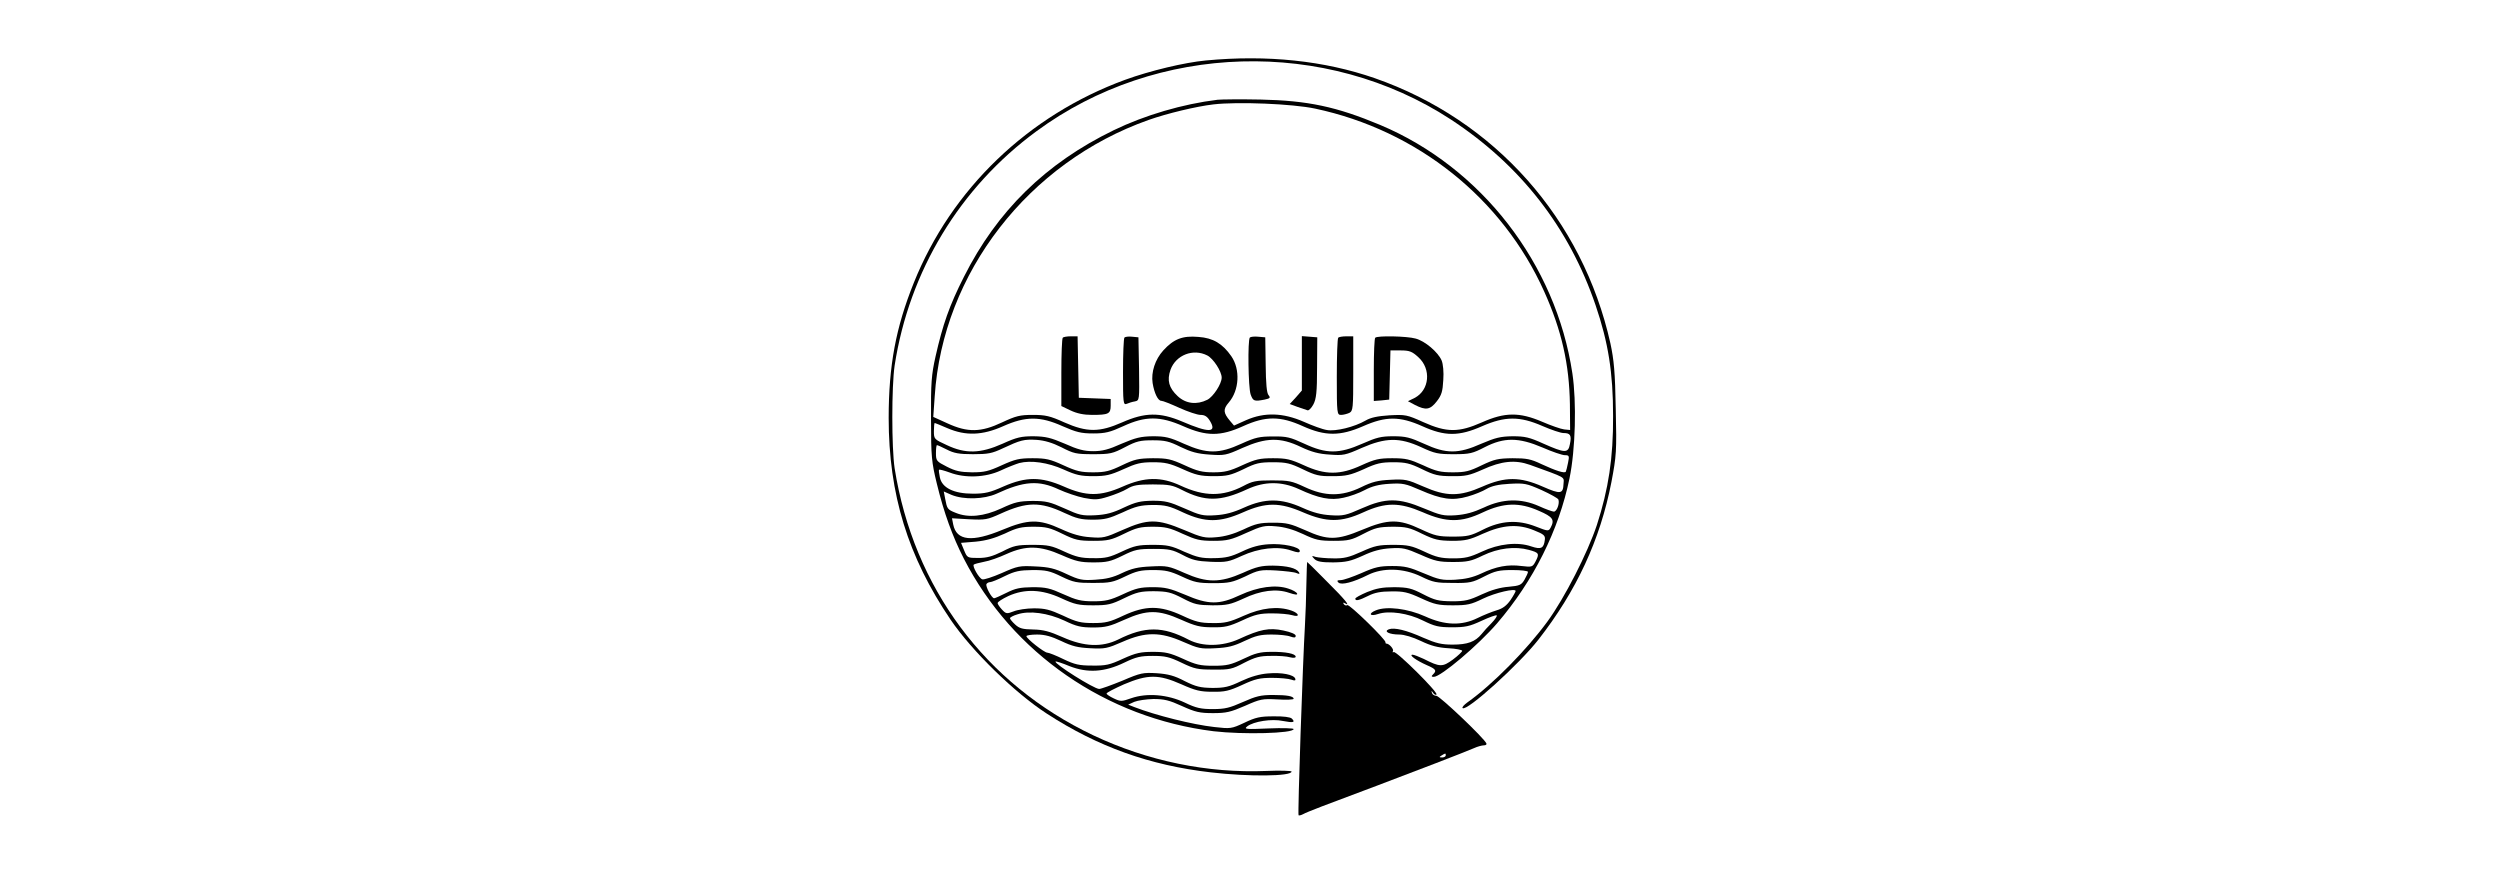 <svg xmlns="http://www.w3.org/2000/svg" width="512" height="180" viewBox="0 0 512 180" fill="none"><path d="M246.96 12.383C242.581 12.796 235.509 14.488 230.415 16.345C210.586 23.608 194.84 38.712 187.136 57.942C183.473 67.062 182 74.861 182 85.591C182 101.231 185.957 114.024 194.672 126.899C199.05 133.337 207.849 141.92 214.417 146.171C224.857 152.938 235.424 156.735 247.97 158.179C255.759 159.087 264.515 159.005 264.515 158.014C264.515 157.849 262.2 157.767 259.379 157.89C247.297 158.386 235.046 155.868 223.889 150.586C201.787 140.104 187.094 120.338 183.221 95.907C182.589 91.698 182.589 79.153 183.221 74.861C186.21 55.507 196.566 38.423 212.228 26.909C236.898 8.711 271.504 7.72 297.142 24.475C311.414 33.842 321.35 46.594 326.781 62.523C329.391 70.198 330.359 76.306 330.359 85.178C330.401 93.803 329.433 100.117 327.033 107.545C325.139 113.24 320.424 122.483 316.929 127.27C312.677 133.089 305.647 140.228 300.51 143.86C299.837 144.355 299.374 144.85 299.542 145.015C300.342 145.799 311.077 136.101 315.077 130.984C322.865 120.998 327.707 110.599 330.022 98.714C331.033 93.349 331.117 92.482 330.906 83.734C330.78 76.223 330.527 73.665 329.812 70.322C324.128 44.86 306.152 24.598 281.566 16.015C271.209 12.425 259.547 11.187 246.96 12.383Z" fill="black"></path><path d="M249.359 20.43C242.244 21.297 234.498 23.567 228.099 26.662C214.164 33.429 204.186 43.21 197.408 56.704C194.419 62.605 193.072 66.484 191.599 73.004C190.757 76.76 190.63 78.41 190.672 85.797C190.672 93.555 190.799 94.669 191.851 99.002C193.325 105.069 195.051 109.814 197.408 114.436C207.344 133.79 226.541 147.037 248.559 149.761C254.58 150.462 264.936 150.215 264.936 149.307C264.936 149.142 262.621 149.059 259.8 149.183C255.127 149.389 254.706 149.348 255.422 148.77C256.727 147.739 260.474 147.161 262.747 147.656C264.894 148.069 265.357 147.945 264.557 147.161C264.263 146.872 262.873 146.666 260.81 146.707C258.074 146.707 257.148 146.913 254.832 148.027C252.18 149.265 252.012 149.265 248.686 148.894C244.223 148.399 236.687 146.501 232.309 144.809L231.046 144.313L232.309 143.736C233.025 143.447 234.751 143.199 236.224 143.158C238.413 143.158 239.466 143.406 242.076 144.602C244.813 145.84 245.697 146.047 248.433 146.047C251.127 146.047 252.012 145.84 254.959 144.561C258.116 143.158 258.537 143.075 261.61 143.24C263.463 143.364 264.936 143.282 264.936 143.117C264.936 142.58 263.631 142.333 260.684 142.333C258.2 142.333 257.232 142.58 254.538 143.777C251.843 144.974 250.875 145.221 248.391 145.221C245.949 145.221 244.981 145.015 242.665 143.901C239.087 142.209 234.877 141.879 231.677 142.993C229.699 143.694 229.488 143.694 228.099 143.034C227.299 142.663 226.625 142.209 226.625 142.044C226.625 141.837 228.267 141.012 230.204 140.145C235.087 138.082 237.277 138.082 241.95 140.145C244.813 141.425 245.823 141.672 248.307 141.672C250.833 141.714 251.717 141.507 254.411 140.269C257.063 139.031 258.032 138.825 260.516 138.825C262.158 138.825 263.926 138.99 264.473 139.196C265.189 139.444 265.399 139.403 265.273 138.99C264.978 138.165 262.494 137.669 259.674 137.917C258.032 138.041 256.137 138.577 254.201 139.485C251.717 140.682 250.791 140.888 248.307 140.888C245.823 140.847 244.939 140.641 242.623 139.485C240.518 138.371 239.213 138.041 236.898 137.876C234.119 137.711 233.614 137.793 229.867 139.403C227.636 140.311 225.489 141.095 225.11 141.095C224.057 141.095 215.806 135.895 216.185 135.482C216.269 135.4 217.574 135.812 219.048 136.431C222.752 137.876 226.204 137.669 230.288 135.689C232.688 134.533 233.614 134.327 236.098 134.327C238.582 134.327 239.508 134.533 241.992 135.73C244.644 137.009 245.318 137.133 248.517 137.133C251.801 137.174 252.348 137.05 254.832 135.73C257.106 134.574 258.032 134.327 260.305 134.327C261.821 134.286 263.547 134.409 264.22 134.616C264.894 134.781 265.357 134.74 265.357 134.492C265.357 133.873 263.294 133.46 260.305 133.502C258.074 133.502 257.021 133.79 254.622 134.946C252.096 136.143 251.254 136.349 248.517 136.349C245.781 136.349 244.939 136.143 242.244 134.905C239.592 133.708 238.666 133.502 236.14 133.502C233.614 133.502 232.646 133.708 229.993 134.905C227.257 136.184 226.457 136.349 223.679 136.308C221.026 136.308 220.1 136.101 217.785 134.987C216.269 134.244 214.795 133.667 214.501 133.667C213.869 133.667 210.207 130.778 210.207 130.283C210.207 130.118 211.175 129.953 212.396 129.953C213.996 129.953 215.301 130.324 217.321 131.273C219.553 132.346 220.732 132.635 223.3 132.759C226.289 132.924 226.794 132.8 229.909 131.438C234.582 129.375 237.613 129.375 242.287 131.438C245.402 132.8 245.907 132.924 248.896 132.759C251.464 132.635 252.643 132.346 254.874 131.273C257.148 130.2 258.116 129.953 260.431 129.953C261.947 129.953 263.673 130.118 264.263 130.365C265.105 130.654 265.357 130.613 265.357 130.2C265.357 129.87 264.389 129.457 262.831 129.127C259.926 128.508 258.074 128.88 253.78 130.86C250.37 132.429 246.244 132.47 243.465 131.026C238.119 128.219 234.498 128.219 228.983 130.984C225.699 132.594 222.037 132.47 217.616 130.489C214.922 129.292 213.659 128.962 211.596 128.921C209.449 128.88 208.775 128.715 207.891 127.889C207.302 127.353 206.839 126.775 206.839 126.61C206.839 126.445 207.512 126.073 208.354 125.826C210.796 125.001 214.627 125.537 217.995 127.105C220.479 128.302 221.405 128.508 223.889 128.508C226.373 128.508 227.341 128.261 230.246 126.94C234.919 124.835 237.235 124.835 241.95 126.94C244.813 128.219 245.823 128.467 248.307 128.467C250.833 128.508 251.717 128.302 254.411 127.064C257.063 125.826 258.032 125.62 260.516 125.62C262.158 125.62 263.968 125.785 264.641 125.991C266.283 126.486 266.115 125.62 264.473 125.042C261.737 124.093 258.369 124.464 254.706 126.115C251.759 127.435 250.833 127.642 248.307 127.6C245.823 127.6 244.855 127.353 242.118 126.073C237.571 123.969 234.624 123.969 230.078 126.073C227.299 127.394 226.415 127.6 223.889 127.6C221.363 127.6 220.479 127.394 217.7 126.073C215.006 124.835 213.996 124.588 211.764 124.588C210.249 124.588 208.396 124.877 207.596 125.207C206.207 125.743 206.039 125.743 205.197 124.835C204.734 124.34 204.313 123.721 204.313 123.515C204.313 123.267 205.281 122.648 206.502 122.071C209.87 120.544 213.364 120.668 217.364 122.525C220.142 123.804 220.9 123.969 223.889 123.969C226.878 123.969 227.594 123.804 230.204 122.525C232.772 121.287 233.572 121.08 236.308 121.08C239.087 121.121 239.803 121.287 242.202 122.525C244.644 123.804 245.276 123.928 248.307 123.969C251.254 123.969 252.012 123.804 254.622 122.607C258.158 120.915 261.4 120.502 264.01 121.41C265.231 121.823 265.778 121.864 265.652 121.575C265.568 121.287 264.768 120.833 263.842 120.544C261.273 119.677 257.653 120.172 253.99 121.864C249.696 123.886 247.507 123.886 242.665 121.782C239.634 120.502 238.582 120.255 236.098 120.255C233.572 120.255 232.646 120.461 229.993 121.699C227.341 122.937 226.373 123.144 223.889 123.144C221.405 123.144 220.437 122.896 217.785 121.699C215.048 120.461 214.206 120.255 211.47 120.255C208.859 120.296 207.933 120.502 206.123 121.41C204.902 122.029 203.765 122.525 203.597 122.525C203.092 122.525 201.745 120.007 202.039 119.595C202.166 119.388 202.502 119.223 202.755 119.223C203.05 119.223 204.397 118.687 205.786 117.985C207.891 116.954 208.817 116.788 211.47 116.747C214.206 116.747 215.006 116.912 217.364 118.068C219.847 119.264 220.479 119.388 223.889 119.388C227.299 119.388 227.931 119.264 230.414 118.068C232.73 116.954 233.614 116.747 236.14 116.747C238.666 116.747 239.634 116.954 242.034 118.068C244.602 119.264 245.36 119.43 248.517 119.43C251.717 119.43 252.39 119.264 255.001 118.068C257.695 116.747 258.116 116.665 261.316 116.83C263.168 116.954 265.105 117.16 265.526 117.366C266.115 117.614 266.241 117.573 266.031 117.201C265.483 116.335 263.631 115.881 260.684 115.839C258.369 115.839 257.358 116.046 254.538 117.325C249.864 119.388 247.17 119.388 242.539 117.325C239.382 115.922 238.961 115.839 235.761 116.004C233.025 116.128 231.804 116.417 229.783 117.366C227.931 118.274 226.499 118.604 224.268 118.728C221.616 118.893 221.026 118.769 218.374 117.531C216.016 116.417 214.838 116.128 212.017 116.004C208.817 115.839 208.396 115.922 205.155 117.366C203.26 118.192 201.492 118.769 201.155 118.645C200.482 118.398 199.092 115.963 199.429 115.633C199.555 115.509 200.482 115.262 201.534 115.055C202.587 114.89 204.649 114.147 206.165 113.446C210.122 111.671 212.985 111.713 217.448 113.693C220.353 114.973 221.279 115.179 223.931 115.179C226.625 115.179 227.425 115.014 229.867 113.817C232.435 112.538 233.067 112.414 236.308 112.414C239.466 112.414 240.139 112.579 242.202 113.652C244.139 114.684 245.107 114.931 247.97 115.055C251.17 115.179 251.675 115.055 254.285 113.858C257.779 112.249 261.694 111.795 264.431 112.744C265.778 113.198 266.199 113.239 266.199 112.827C266.199 112.001 262.705 111.259 259.8 111.465C257.905 111.589 256.348 112.001 254.369 112.951C252.096 114.024 251.085 114.271 248.601 114.312C246.075 114.354 245.191 114.147 242.539 112.992C239.887 111.754 239.045 111.589 236.098 111.589C233.151 111.589 232.351 111.754 229.783 112.951C227.257 114.147 226.415 114.354 223.847 114.312C221.405 114.312 220.395 114.065 217.953 112.951C215.385 111.754 214.669 111.589 211.47 111.589C208.27 111.589 207.596 111.754 205.281 112.951C203.26 113.941 202.123 114.271 200.355 114.271C198.124 114.271 198.082 114.23 197.45 112.703L196.819 111.176L199.85 110.929C201.955 110.722 203.681 110.227 205.786 109.278C208.27 108.081 209.196 107.875 211.68 107.875C214.206 107.875 215.048 108.081 217.574 109.319C220.184 110.598 220.9 110.763 223.889 110.763C226.878 110.763 227.594 110.598 230.204 109.319C232.73 108.081 233.572 107.875 236.098 107.875C238.582 107.875 239.55 108.081 242.202 109.319C244.939 110.557 245.739 110.763 248.517 110.763C251.296 110.763 252.138 110.557 255.211 109.154C258.411 107.71 259 107.586 261.316 107.792C263 107.916 264.894 108.453 266.831 109.36C269.441 110.598 270.199 110.763 273.146 110.763C276.177 110.763 276.808 110.598 279.25 109.319C281.65 108.081 282.365 107.916 285.144 107.875C287.923 107.875 288.68 108.04 291.248 109.319C293.816 110.557 294.616 110.722 297.353 110.763C300.089 110.763 300.973 110.557 303.668 109.319C307.794 107.462 310.909 107.256 314.193 108.618C316.171 109.402 316.508 109.691 316.382 110.557C316.171 112.29 315.624 112.579 313.645 111.919C310.825 110.929 306.952 111.341 303.457 112.992C300.973 114.147 300.047 114.354 297.563 114.354C295.122 114.354 294.111 114.106 291.669 112.951C289.101 111.754 288.301 111.589 285.354 111.589C282.365 111.589 281.565 111.754 278.829 112.992C276.261 114.147 275.251 114.395 273.061 114.354C271.63 114.354 269.988 114.189 269.483 114.065C268.599 113.776 268.557 113.817 269.188 114.477C269.735 115.014 270.62 115.179 273.019 115.179C275.714 115.138 276.598 114.931 279.082 113.817C281.187 112.827 282.744 112.414 284.765 112.29C287.291 112.125 287.923 112.29 290.954 113.611C293.901 114.931 294.701 115.096 297.605 115.096C300.51 115.096 301.31 114.931 303.668 113.776C306.825 112.249 310.277 111.836 313.14 112.62C315.203 113.198 315.329 113.363 314.445 115.055C313.856 116.128 313.73 116.169 311.625 115.922C308.846 115.55 306.404 116.004 303.373 117.449C301.605 118.274 300.089 118.604 297.984 118.728C295.332 118.852 294.701 118.728 291.585 117.407C288.68 116.169 287.712 115.922 285.144 115.922C282.576 115.922 281.608 116.128 278.829 117.366C277.019 118.15 275.124 118.811 274.577 118.811C273.861 118.811 273.735 118.934 274.114 119.306C274.703 119.883 277.145 119.264 280.176 117.738C283.249 116.211 287.459 116.335 291.038 118.068C293.48 119.264 294.153 119.388 297.563 119.388C301.015 119.43 301.563 119.306 303.962 118.068C306.236 116.912 306.994 116.747 309.772 116.747C311.498 116.747 312.93 116.912 312.93 117.119C312.93 117.325 312.593 118.068 312.214 118.728C311.582 119.801 311.246 119.966 308.972 120.172C307.288 120.296 305.394 120.833 303.457 121.74C300.889 122.937 300.089 123.144 297.353 123.144C294.574 123.102 293.859 122.937 291.459 121.699C289.059 120.461 288.344 120.296 285.565 120.255C283.123 120.255 281.86 120.502 280.008 121.245C278.661 121.823 277.566 122.401 277.566 122.607C277.566 123.144 278.324 122.978 280.218 122.029C281.523 121.369 282.786 121.121 284.933 121.121C287.459 121.08 288.344 121.287 291.038 122.525C293.816 123.804 294.574 123.969 297.563 123.969C300.51 123.969 301.268 123.804 303.71 122.607C306.278 121.369 310.404 120.42 310.404 121.039C310.404 121.163 309.941 122.029 309.351 122.896C308.551 124.01 307.794 124.629 306.488 125.001C305.52 125.289 303.794 125.991 302.615 126.569C299.374 128.178 295.921 128.096 291.88 126.239C288.301 124.629 283.965 124.093 281.776 125.001C280.134 125.661 280.555 126.321 282.239 125.743C284.47 125.001 288.428 125.578 291.459 127.105C293.816 128.261 294.616 128.467 297.353 128.467C300.047 128.467 300.931 128.302 303.415 127.146C305.015 126.404 306.404 125.908 306.531 126.032C306.657 126.156 306.194 126.858 305.478 127.6C304.762 128.302 303.836 129.334 303.415 129.87C302.11 131.438 300.552 132.016 297.521 132.016C295.248 132.016 294.153 131.768 291.501 130.613C288.007 129.045 285.565 128.467 284.428 128.88C283.292 129.334 284.555 129.953 286.575 129.953C287.586 129.953 289.354 130.489 290.996 131.273C293.059 132.264 294.49 132.635 296.637 132.759C298.195 132.841 299.458 133.089 299.458 133.295C299.458 133.46 298.616 134.286 297.563 135.07C295.416 136.638 294.911 136.638 291.585 134.946C290.617 134.492 289.564 134.079 289.27 134.079C288.47 134.121 290.07 135.276 292.217 136.225C294.111 137.05 294.28 137.339 293.48 138.123C293.101 138.495 293.143 138.619 293.648 138.619C295.079 138.619 302.742 132.14 306.615 127.642C314.024 119.017 319.245 108.618 321.434 97.971C322.655 92.07 322.907 82.372 322.023 76.471C318.655 54.022 303.373 34.296 282.66 25.589C273.693 21.833 267.799 20.595 258.2 20.389C254.159 20.306 250.159 20.348 249.359 20.43ZM269.357 22.246C290.28 26.703 307.709 40.651 316.256 59.716C319.834 67.681 321.392 74.572 321.518 82.826L321.56 88.067L320.339 87.943C319.666 87.86 317.645 87.159 315.835 86.375C311.204 84.394 308.215 84.394 303.499 86.499C298.742 88.603 296.3 88.603 291.501 86.457C288.133 84.93 287.838 84.889 284.555 85.054C282.113 85.219 280.723 85.508 279.671 86.127C277.398 87.448 273.524 88.397 271.756 88.067C270.872 87.943 268.767 87.159 266.999 86.375C262.747 84.518 258.958 84.394 255.211 86.045L252.727 87.159L251.885 86.168C250.538 84.559 250.454 83.816 251.633 82.454C253.822 79.937 254.032 75.645 252.18 72.963C250.37 70.363 248.433 69.208 245.444 69.001C242.202 68.713 240.392 69.414 238.245 71.766C236.561 73.623 235.719 76.223 236.056 78.451C236.393 80.515 237.15 82.083 237.824 82.083C238.161 82.083 239.803 82.743 241.529 83.527C243.255 84.311 245.234 84.972 245.865 84.972C246.749 84.972 247.254 85.302 247.802 86.21C249.275 88.644 247.591 88.686 242.118 86.334C237.529 84.394 234.498 84.435 229.825 86.499C225.152 88.562 222.626 88.562 217.953 86.499C215.048 85.178 214.08 84.972 211.512 84.972C208.902 84.972 208.06 85.178 205.239 86.499C200.903 88.562 198.166 88.603 194.04 86.705L191.135 85.384L191.43 81.134C193.072 55.879 210.628 33.264 235.256 24.557C239.003 23.236 244.981 21.792 248.517 21.38C253.485 20.802 264.726 21.256 269.357 22.246ZM247.254 72.798C248.475 73.417 250.201 76.058 250.201 77.337C250.201 78.617 248.475 81.258 247.254 81.877C245.107 82.95 242.876 82.702 241.192 81.134C239.382 79.442 238.961 77.915 239.718 75.728C240.813 72.715 244.349 71.312 247.254 72.798ZM217.616 87.283C220.437 88.521 221.405 88.768 223.889 88.768C226.373 88.768 227.341 88.521 230.036 87.283C234.582 85.178 237.571 85.178 242.329 87.283C247.086 89.387 249.949 89.387 254.58 87.283C259.211 85.178 262.2 85.178 266.831 87.283C271.419 89.346 274.451 89.346 279.166 87.283C283.839 85.219 286.66 85.219 291.29 87.283C295.921 89.387 298.784 89.387 303.541 87.283C308.257 85.219 311.246 85.219 315.877 87.241C317.687 88.025 319.624 88.686 320.213 88.686C321.602 88.686 321.897 89.14 321.518 90.955C321.181 92.854 320.508 92.812 316.129 90.873C313.224 89.552 312.298 89.346 309.772 89.346C307.288 89.387 306.278 89.635 303.373 90.873C298.658 92.978 296.174 92.978 291.627 90.873C288.807 89.594 287.88 89.346 285.354 89.346C282.828 89.346 281.902 89.594 278.997 90.873C274.24 92.978 271.63 92.978 267.125 90.873C264.263 89.552 263.505 89.346 260.726 89.387C257.99 89.387 257.148 89.552 254.243 90.873C249.654 92.978 247.17 92.978 242.455 90.873C239.55 89.552 238.624 89.346 236.098 89.346C233.614 89.387 232.604 89.635 229.699 90.873C227.046 92.07 225.741 92.4 223.889 92.4C222.037 92.4 220.732 92.07 218.079 90.873C215.174 89.635 214.164 89.387 211.68 89.346C209.154 89.346 208.228 89.552 205.323 90.873C200.776 92.895 197.745 92.978 193.914 91.162C191.304 89.965 191.262 89.924 191.262 88.273C191.262 87.365 191.346 86.622 191.43 86.622C191.514 86.622 192.693 87.118 194.04 87.695C197.787 89.305 201.197 89.181 205.449 87.283C210.08 85.219 213.027 85.219 217.616 87.283ZM217.406 91.616C219.89 92.895 220.395 93.019 223.889 93.019C227.383 93.019 227.888 92.895 230.414 91.574C232.772 90.336 233.53 90.171 236.098 90.171C238.582 90.171 239.466 90.378 241.781 91.533C243.928 92.565 245.234 92.936 247.717 93.101C250.749 93.308 251.085 93.266 254.453 91.74C259.295 89.594 262.2 89.511 266.41 91.533C268.599 92.565 270.114 92.978 272.346 93.101C275.082 93.308 275.545 93.225 278.871 91.74C283.797 89.594 286.617 89.552 291.038 91.574C293.859 92.895 294.532 93.019 297.774 93.019C301.015 93.019 301.605 92.854 304.089 91.574C308.046 89.552 310.993 89.552 315.919 91.657C317.897 92.523 319.96 93.225 320.508 93.225C321.35 93.225 321.434 93.349 321.139 94.752C320.971 95.618 320.76 96.444 320.676 96.609C320.423 96.98 318.697 96.444 315.666 95.041C313.519 94.009 312.635 93.844 309.772 93.844C306.783 93.885 306.067 94.05 303.457 95.288C300.931 96.526 300.089 96.733 297.563 96.733C295.037 96.733 294.111 96.526 291.459 95.288C288.722 94.05 287.88 93.844 285.144 93.844C282.407 93.844 281.565 94.05 278.829 95.288C274.451 97.311 271.419 97.311 267.041 95.288C264.305 94.05 263.463 93.844 260.726 93.844C257.99 93.844 257.148 94.05 254.411 95.288C251.843 96.485 250.791 96.733 248.517 96.733C246.244 96.733 245.191 96.485 242.623 95.288C239.803 94.009 239.087 93.844 236.098 93.844C233.109 93.885 232.393 94.05 229.783 95.288C227.299 96.485 226.373 96.733 223.889 96.733C221.405 96.733 220.479 96.526 217.785 95.288C215.09 94.05 214.206 93.844 211.47 93.844C208.733 93.844 207.891 94.05 205.155 95.288C202.46 96.526 201.576 96.733 199.05 96.733C196.693 96.692 195.682 96.485 193.914 95.577C191.809 94.504 191.683 94.38 191.683 92.812C191.683 91.904 191.767 91.162 191.893 91.162C192.02 91.162 192.946 91.574 193.914 92.07C195.345 92.812 196.398 93.019 199.261 93.019C202.376 93.019 203.176 92.854 205.365 91.822C208.986 90.13 209.701 89.924 212.354 90.089C213.953 90.213 215.511 90.666 217.406 91.616ZM217.827 96.155C220.395 97.311 221.363 97.517 223.889 97.517C226.457 97.517 227.383 97.311 230.036 96.114C232.646 94.917 233.614 94.669 236.098 94.669C238.582 94.669 239.55 94.876 242.202 96.073C244.855 97.269 245.823 97.517 248.517 97.517C251.296 97.517 252.012 97.352 254.622 96.114C257.19 94.835 257.948 94.669 260.726 94.669C263.463 94.669 264.263 94.876 266.831 96.114C269.399 97.352 270.156 97.558 272.935 97.517C275.629 97.517 276.556 97.311 279.25 96.114C281.902 94.876 282.871 94.669 285.354 94.669C287.838 94.669 288.765 94.876 291.206 96.073C293.732 97.311 294.574 97.517 297.353 97.517C300.131 97.558 300.973 97.352 303.584 96.196C307.541 94.38 310.32 94.133 313.351 95.206C320.844 97.93 320.297 97.599 320.213 99.044C320.129 101.19 319.624 101.272 315.961 99.663C311.288 97.599 308.257 97.599 303.584 99.663C298.911 101.726 296.216 101.726 291.459 99.621C288.259 98.218 287.796 98.095 284.765 98.26C282.197 98.383 281.018 98.672 278.745 99.787C274.745 101.726 271.335 101.685 267.21 99.745C264.557 98.507 263.968 98.383 260.516 98.383C257.19 98.383 256.474 98.549 254.622 99.539C250.412 101.726 246.665 101.726 241.781 99.456C237.782 97.599 234.456 97.641 229.909 99.663C225.32 101.685 222.458 101.685 217.827 99.621C213.196 97.599 210.165 97.599 205.534 99.621C202.755 100.859 201.745 101.107 199.261 101.107C195.345 101.107 192.904 99.91 192.483 97.764C192.314 96.98 192.23 96.279 192.314 96.196C192.398 96.114 193.367 96.361 194.503 96.774C197.661 97.971 201.829 97.806 204.944 96.361C206.333 95.701 208.06 95.041 208.733 94.835C211.091 94.216 214.627 94.711 217.827 96.155ZM216.858 100.24C218.29 100.901 220.605 101.685 221.995 101.974C224.184 102.386 224.815 102.386 226.92 101.726C228.267 101.313 230.036 100.612 230.835 100.117C232.056 99.374 232.983 99.209 236.098 99.209C239.424 99.209 240.182 99.374 242.034 100.323C246.791 102.758 249.907 102.758 255.422 100.199C259 98.549 262.452 98.549 265.989 100.158C270.072 102.056 272.472 102.551 275.166 101.932C276.387 101.685 278.366 100.983 279.503 100.364C280.976 99.58 282.407 99.209 284.555 99.085C287.291 98.92 287.838 99.044 290.869 100.364C295.206 102.263 297.437 102.593 300.594 101.685C301.942 101.313 303.668 100.612 304.468 100.117C305.478 99.539 306.825 99.209 309.141 99.085C312.172 98.92 312.635 99.002 315.708 100.364C317.519 101.19 319.076 102.056 319.16 102.304C319.455 103.129 318.824 104.78 318.234 104.78C317.94 104.78 316.55 104.285 315.203 103.666C311.498 102.015 307.794 102.097 303.878 103.954C301.731 104.945 300.174 105.358 298.153 105.523C295.627 105.688 294.995 105.523 291.627 104.12C286.449 101.932 283.797 101.932 278.871 104.12C275.714 105.523 275.082 105.688 272.556 105.523C270.535 105.399 268.936 104.986 266.746 103.996C262.368 102.015 259.084 102.015 254.79 103.954C252.517 104.986 250.917 105.399 248.896 105.523C246.37 105.688 245.739 105.523 242.581 104.12C239.508 102.758 238.624 102.551 236.056 102.551C233.572 102.593 232.646 102.799 230.162 103.954C227.931 105.027 226.583 105.399 224.31 105.523C221.616 105.646 221.068 105.523 217.995 104.12C215.048 102.799 214.248 102.593 211.47 102.593C208.733 102.634 207.891 102.799 205.07 104.12C201.492 105.77 198.292 106.1 195.724 105.027C194.04 104.367 193.956 104.202 193.577 102.18L193.283 100.653L194.882 101.355C197.408 102.386 201.534 102.263 204.102 101.107C209.701 98.507 212.733 98.301 216.858 100.24ZM217.953 105.027C220.437 106.183 221.405 106.43 223.805 106.43C226.247 106.43 227.173 106.183 229.909 104.945C232.646 103.666 233.614 103.459 236.098 103.418C238.624 103.418 239.508 103.624 242.287 104.945C246.833 107.049 249.78 107.049 254.538 104.945C259.253 102.84 262.073 102.84 266.915 104.945C271.714 107.008 274.661 107.008 279.166 104.945C283.755 102.84 286.575 102.84 291.375 104.904C296.258 107.049 299.247 107.049 303.668 104.945C307.962 102.923 311.161 102.84 315.161 104.615C318.024 105.853 318.445 106.43 317.561 108.081C317.14 108.824 317.055 108.824 314.529 107.834C310.825 106.389 307.415 106.596 303.668 108.494C301.226 109.732 300.552 109.897 297.563 109.897C294.532 109.897 293.859 109.732 290.954 108.37C286.491 106.265 284.302 106.265 278.997 108.494C273.777 110.681 271.925 110.681 267.294 108.576C264.305 107.256 263.505 107.049 260.726 107.049C257.99 107.049 257.148 107.256 254.622 108.453C252.685 109.36 250.791 109.897 249.107 110.021C246.791 110.227 246.16 110.103 242.497 108.535C236.982 106.224 235.13 106.224 229.909 108.535C226.331 110.144 225.868 110.227 223.3 110.021C221.321 109.897 219.595 109.402 217.279 108.329C212.775 106.265 210.586 106.307 205.323 108.494C199.092 111.094 195.893 110.763 195.219 107.421L194.967 106.142L198.503 106.348C201.787 106.513 202.208 106.43 204.944 105.192C210.291 102.758 213.027 102.716 217.953 105.027Z" fill="black"></path><path d="M217.658 69.167C217.49 69.29 217.364 72.509 217.364 76.306V83.156L219.258 84.064C220.563 84.683 221.953 84.972 223.636 84.972C227.004 84.972 227.468 84.766 227.468 83.074V81.712L224.226 81.588L220.942 81.464L220.816 75.15L220.69 68.878H219.3C218.542 68.878 217.785 69.002 217.658 69.167Z" fill="black"></path><path d="M230.288 69.125C230.12 69.29 229.994 72.468 229.994 76.223C229.994 82.496 230.036 82.991 230.751 82.702C231.13 82.537 231.888 82.289 232.435 82.207C233.362 82.001 233.362 81.959 233.277 75.522L233.151 69.084L231.888 68.96C231.172 68.878 230.457 68.96 230.288 69.125Z" fill="black"></path><path d="M255.969 69.125C255.506 69.621 255.632 79.359 256.137 80.804C256.643 82.166 256.853 82.248 259 81.836C260.137 81.588 260.221 81.464 259.8 80.928C259.421 80.515 259.253 78.534 259.211 74.696L259.126 69.084L257.695 68.96C256.937 68.878 256.137 68.96 255.969 69.125Z" fill="black"></path><path d="M266.62 74.407V79.978L265.399 81.382L264.136 82.743L265.694 83.321C266.536 83.61 267.462 83.94 267.757 84.023C268.009 84.147 268.557 83.61 268.978 82.826C269.567 81.712 269.736 80.309 269.736 75.274L269.778 69.084L268.22 68.96L266.62 68.837V74.407Z" fill="black"></path><path d="M274.072 69.167C273.903 69.29 273.777 72.922 273.777 77.214C273.777 84.766 273.819 84.972 274.661 84.972C275.124 84.972 275.882 84.766 276.345 84.559C277.103 84.147 277.145 83.61 277.145 76.512V68.878H275.756C274.956 68.878 274.198 69.002 274.072 69.167Z" fill="black"></path><path d="M281.65 69.167C281.481 69.29 281.355 72.303 281.355 75.769V82.124L282.955 82.001L284.513 81.835L284.639 76.801L284.765 71.766H286.828C288.638 71.766 289.186 71.973 290.449 73.128C293.185 75.563 292.764 79.937 289.691 81.505L288.344 82.166L289.817 82.95C292.006 84.064 292.89 83.94 294.238 82.207C295.248 80.928 295.458 80.144 295.585 77.833C295.711 76.223 295.543 74.531 295.248 73.83C294.532 72.138 291.838 69.827 289.901 69.332C288.133 68.837 282.071 68.713 281.65 69.167Z" fill="black"></path><path d="M267.546 119.718C267.504 122.277 267.378 126.032 267.252 128.096C266.831 135.111 265.736 166.804 265.947 166.969C266.031 167.052 266.452 166.969 266.915 166.721C267.631 166.309 271.377 164.864 282.113 160.862C289.017 158.262 300.384 153.887 301.858 153.227C302.573 152.897 303.499 152.649 303.878 152.649C304.257 152.649 304.51 152.484 304.426 152.278C304.089 151.288 294.743 142.415 294.153 142.498C293.774 142.498 293.353 142.25 293.269 141.92C293.101 141.384 293.143 141.384 293.522 141.92C293.732 142.25 294.069 142.374 294.195 142.25C294.616 141.838 285.944 133.254 285.439 133.543C285.186 133.667 285.144 133.584 285.27 133.378C285.523 132.965 284.513 131.81 283.923 131.81C283.797 131.81 283.713 131.686 283.755 131.562C283.923 131.067 276.345 123.68 275.924 123.928C275.714 124.093 275.377 123.969 275.209 123.721C274.998 123.391 275.082 123.35 275.461 123.556C276.724 124.34 275.419 122.731 271.714 119.058C269.567 116.871 267.757 115.097 267.715 115.097C267.673 115.097 267.588 117.201 267.546 119.718ZM296.09 154.713C296.09 154.919 295.753 155.125 295.374 155.125C294.743 155.125 294.701 155.043 295.248 154.713C296.048 154.218 296.09 154.218 296.09 154.713Z" fill="black"></path></svg>